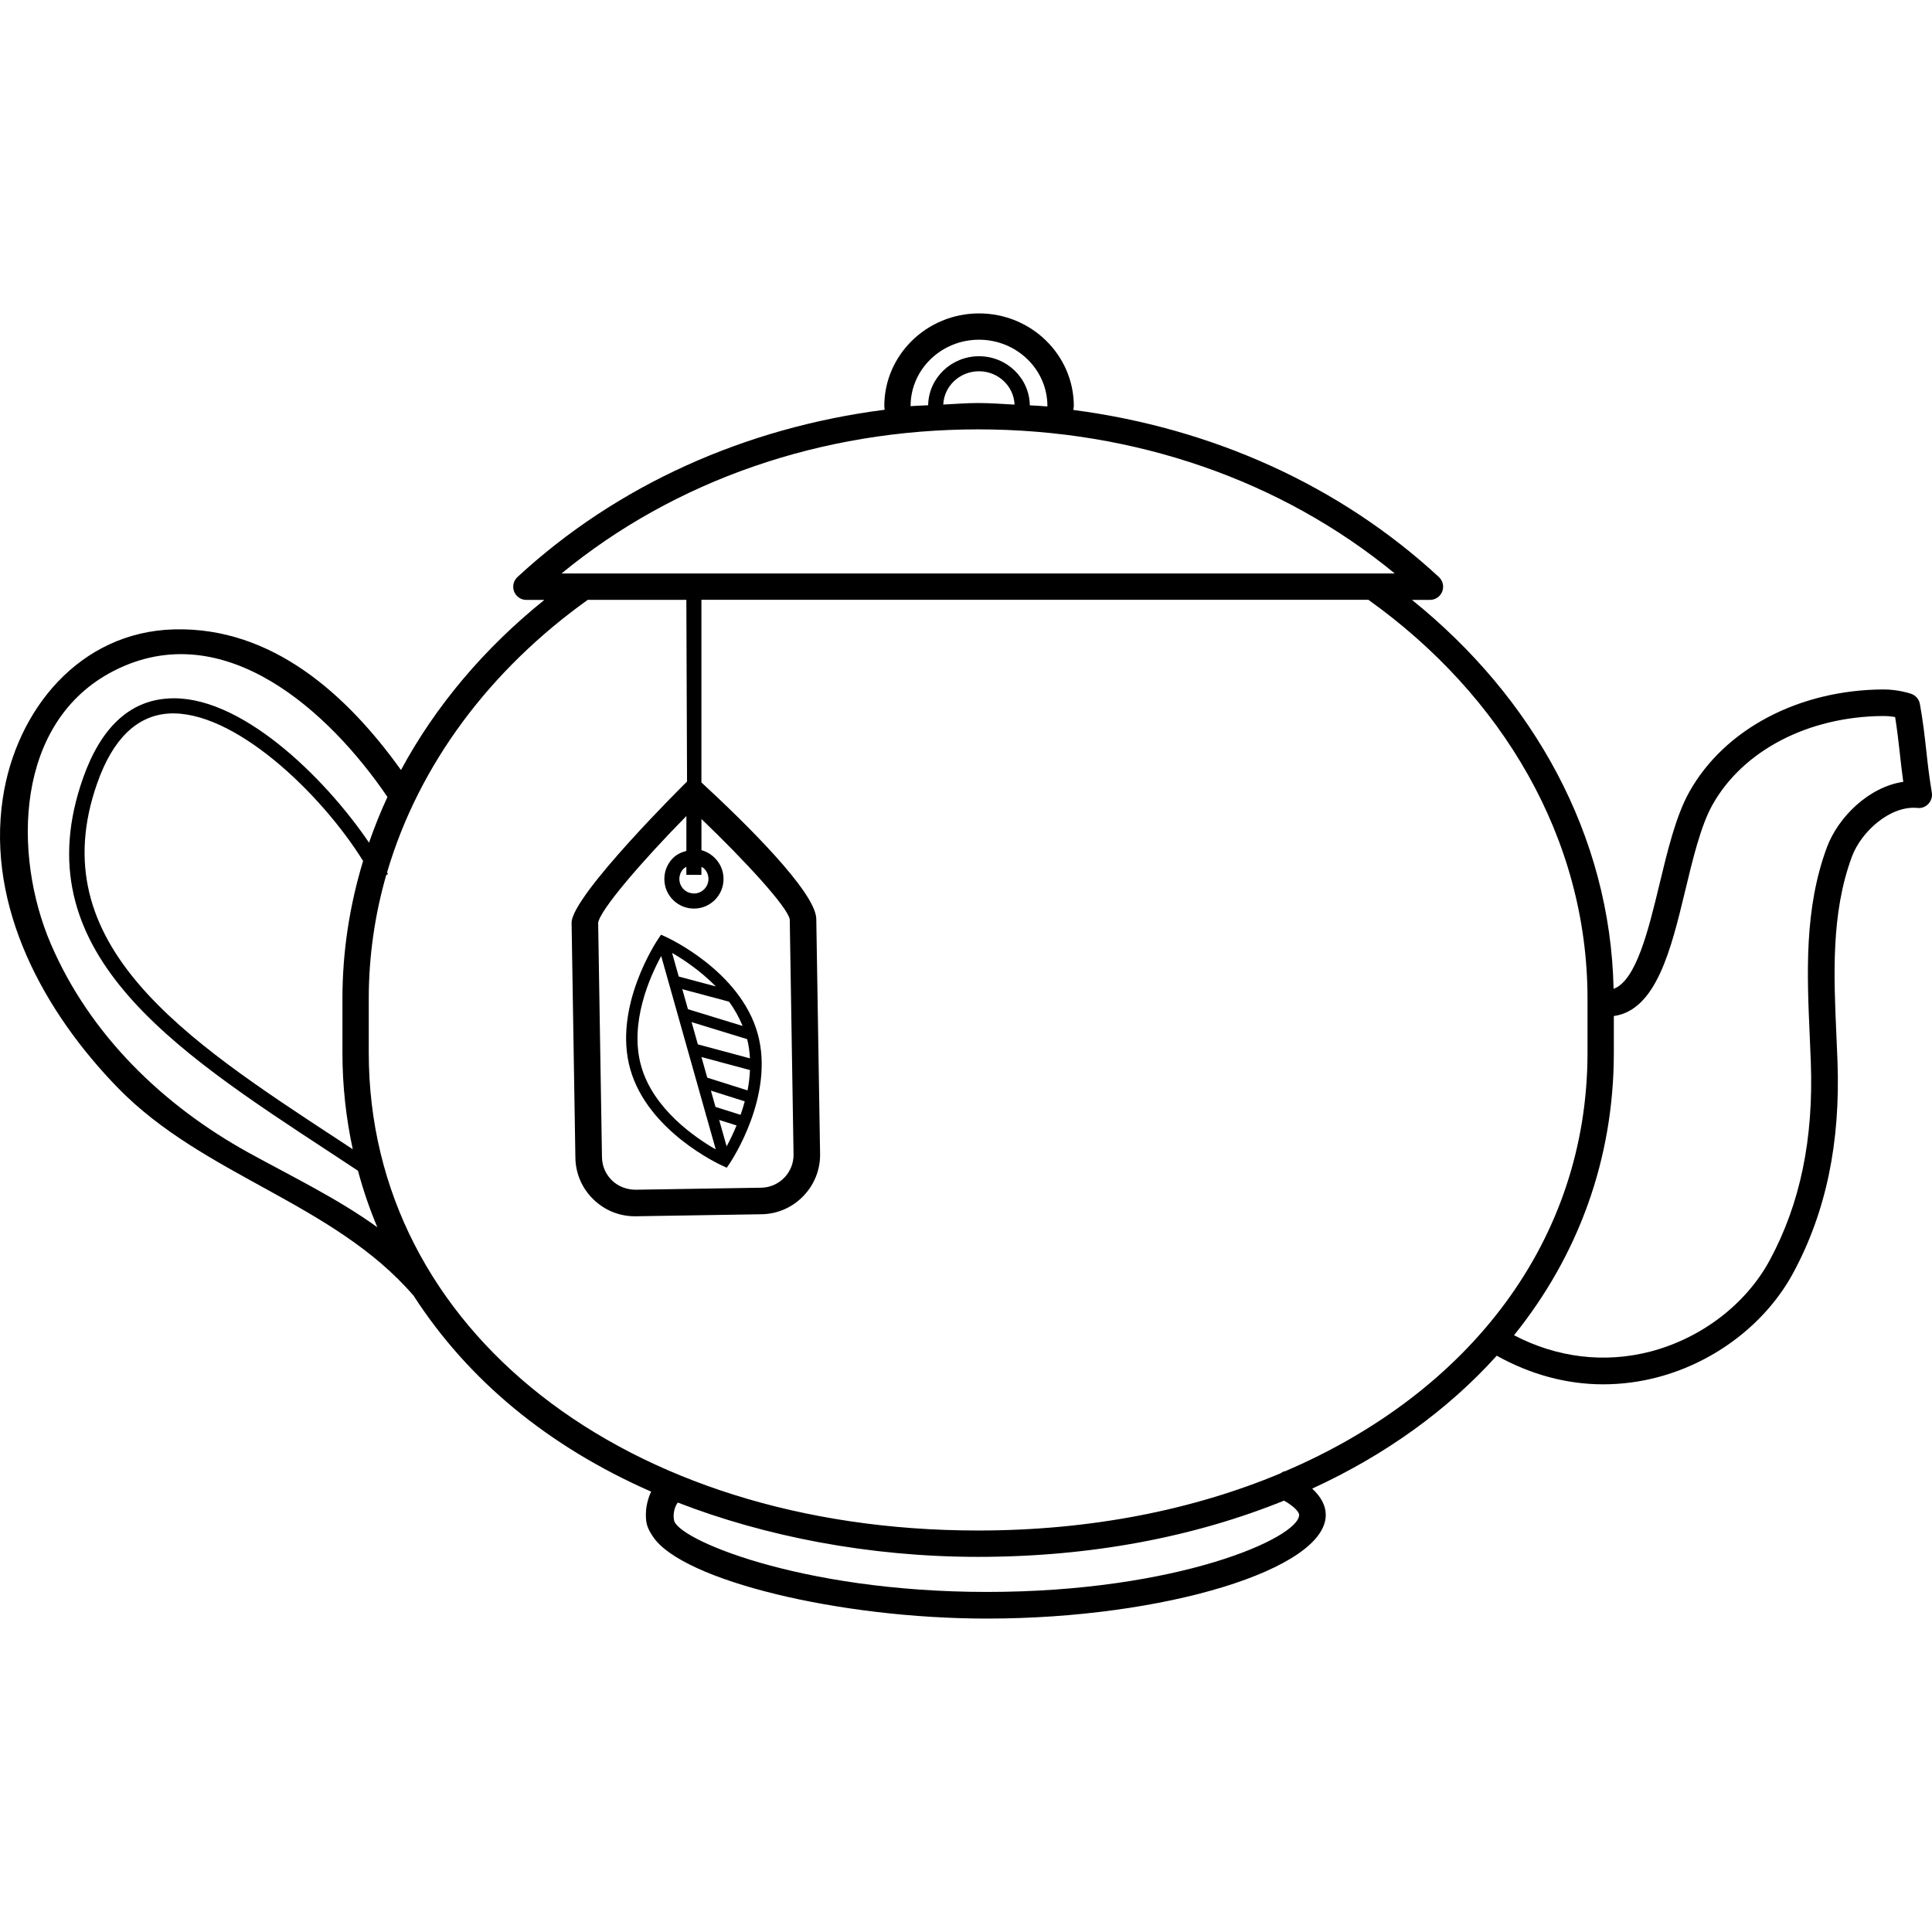 <?xml version="1.0" encoding="iso-8859-1"?>
<!-- Generator: Adobe Illustrator 19.0.0, SVG Export Plug-In . SVG Version: 6.00 Build 0)  -->
<svg version="1.1" id="Layer_1" xmlns="http://www.w3.org/2000/svg" xmlns:xlink="http://www.w3.org/1999/xlink" x="0px" y="0px"
	 viewBox="0 0 290.903 290.903" style="enable-background:new 0 0 290.903 290.903;" xml:space="preserve">
<g>
	<g>
		<g>
			<path d="M290.877,119.339c-0.404-2.384-0.624-4.376-0.836-6.32c-0.248-2.244-0.492-4.424-0.96-7.016
				c-0.124-0.696-0.612-1.276-1.276-1.52c-0.192-0.068-2.024-0.688-4.288-0.672c-12.72,0.084-23.896,6.004-29.168,15.452
				c-2.016,3.608-3.276,8.868-4.5,13.952c-1.644,6.852-3.516,14.468-6.892,15.672c-0.48-23.084-12.068-43.848-30.356-58.56h2.708
				c0.816,0,1.552-0.5,1.848-1.26c0.296-0.76,0.096-1.624-0.5-2.18c-14.912-13.792-34.104-22.42-55.04-25.16
				c0.008-0.2,0.068-0.384,0.068-0.584c0-7.692-6.404-13.952-14.268-13.952s-14.268,6.256-14.268,13.952
				c0,0.188,0.048,0.364,0.056,0.552c-21.036,2.704-40.324,11.348-55.296,25.196c-0.596,0.556-0.796,1.42-0.5,2.18
				c0.296,0.76,1.032,1.26,1.848,1.26h2.704c-8.98,7.224-16.356,15.904-21.584,25.612c-8.108-11.316-19.38-21.564-34.16-21.176
				c-14.22,0.372-23.808,12.112-25.8,25.464c-2.452,16.408,6.248,32.2,17.368,43.604c12.944,13.268,32.424,17.268,44.488,31.256
				c8.164,12.648,20.168,22.656,35.772,29.508c-0.172,0.336-0.796,1.748-0.796,3.44c0,1.4,0.228,2.104,1.128,3.42
				c4.492,6.524,27.968,12.252,50.244,12.252c26.692,0,51-7.436,51-15.604c0-1.428-0.728-2.748-2.044-3.964
				c11.032-5.068,20.44-11.86,27.788-20.012c5.024,2.8,10.476,4.308,16.004,4.308c2.752,0,5.512-0.352,8.236-1.072
				c8.7-2.292,16.324-8.16,20.392-15.688c4.944-9.156,7.128-19.58,6.676-31.876l-0.164-3.884c-0.404-9.06-0.82-18.428,2.328-26.916
				c1.416-3.82,5.804-7.74,9.86-7.352c0.632,0.08,1.236-0.16,1.664-0.616C290.785,120.583,290.977,119.955,290.877,119.339z
				 M147.409,51.151c5.68,0,10.3,4.48,10.3,9.984c0,0.02-0.008,0.04-0.008,0.064c-0.872-0.084-1.76-0.108-2.64-0.168
				c-0.06-4.084-3.464-7.392-7.652-7.392c-4.188,0-7.588,3.3-7.656,7.38c-0.88,0.06-1.768,0.064-2.64,0.144
				c0-0.008-0.004-0.02-0.004-0.028C137.109,55.627,141.729,51.151,147.409,51.151z M152.765,60.923
				c-1.828-0.092-3.64-0.24-5.488-0.24c-1.764,0-3.5,0.148-5.248,0.232c0.12-2.78,2.48-5.012,5.38-5.012
				C150.309,55.903,152.645,58.143,152.765,60.923z M147.277,64.651c23.604,0,45.676,7.668,62.736,21.7H84.545
				C101.601,72.323,123.673,64.651,147.277,64.651z M101.385,135.547c0.84,0.812,1.936,1.256,3.1,1.256c0.024,0,0.048,0,0.076,0
				c1.192-0.016,2.3-0.5,3.132-1.356c0.824-0.856,1.268-1.98,1.248-3.168c-0.016-1.188-0.496-2.304-1.352-3.132
				c-0.556-0.54-1.244-0.94-1.972-1.136v-4.692c6.596,6.324,12.992,13.276,13.296,15.12l0.572,35.364
				c0.044,2.732-2.14,4.988-4.872,5.032l-18.94,0.304c-1.304-0.016-2.568-0.476-3.524-1.4c-0.952-0.924-1.488-2.156-1.508-3.472
				l-0.576-35.308c0.256-1.948,6.724-9.424,13.284-16.088v5.248c-0.772,0.208-1.496,0.54-2.064,1.128
				c-0.828,0.856-1.272,1.984-1.252,3.172C100.049,133.607,100.529,134.719,101.385,135.547z M106.009,130.771
				c0.416,0.408,0.656,0.952,0.664,1.54c0.008,0.584-0.212,1.136-0.616,1.556c-0.404,0.42-0.952,0.66-1.54,0.668
				c-0.632-0.024-1.136-0.212-1.56-0.62c-0.416-0.408-0.656-0.952-0.664-1.536c-0.008-0.584,0.212-1.14,0.616-1.56
				c0.128-0.132,0.288-0.208,0.436-0.304v1.212h2.268v-1.212C105.749,130.599,105.893,130.659,106.009,130.771z M37.477,173.583
				c-12.888-7.096-23.928-17.744-29.808-31.416c-5.78-13.444-5.476-33.504,9.456-41.152c16.62-8.512,32.556,6.24,41.212,18.984
				c-1.04,2.244-1.96,4.544-2.772,6.88c-6.708-9.892-19.588-22.5-30.34-21.7c-5.772,0.388-10.052,4.416-12.72,11.976
				c-9.168,25.98,13.316,40.712,37.12,56.308c1.42,0.932,2.848,1.872,4.276,2.816c0.784,2.916,1.752,5.76,2.916,8.512
				C50.829,180.463,44.109,177.235,37.477,173.583z M53.117,173.047c-0.752-0.492-1.504-0.992-2.248-1.48
				c-23.04-15.096-44.8-29.356-36.224-53.66c2.336-6.624,5.944-10.148,10.732-10.468c9.724-0.604,22.844,11.844,29.296,22.196
				c-2.012,6.624-3.112,13.564-3.112,20.724v8.148C51.557,163.523,52.109,168.375,53.117,173.047z M148.609,239.699
				c-28.364,0-47.024-8.1-47.132-10.892c-0.176-1,0.168-2.036,0.576-2.568c13.112,5.088,28.792,8.18,45.224,8.18
				c17.032,0,32.624-3.02,46.064-8.468c1.728,0.992,2.272,1.796,2.272,2.144C195.609,231.539,177.369,239.699,148.609,239.699z
				 M193.441,221.551c-0.152-0.068-0.636,0.292-0.636,0.292c-13.192,5.52-28.612,8.608-45.528,8.608
				c-53.164,0-91.752-30.256-91.752-71.944v-8.148c0-6.412,0.92-12.644,2.632-18.612l0.264-0.136c-0.04-0.08-0.096-0.172-0.14-0.252
				c4.784-16.296,15.568-30.568,30.22-41.04h14.844l0.104,27.356c0,0-17.448,17.22-17.384,21.292l0.572,35.36
				c0.036,2.384,1.004,4.612,2.728,6.28c1.688,1.636,3.892,2.528,6.22,2.528c0.052,0,0.1,0,0.148,0l18.94-0.304
				c2.388-0.04,4.616-1.008,6.28-2.732c1.668-1.724,2.568-3.984,2.528-6.368l-0.572-35.364
				c-0.068-4.056-10.824-14.584-17.296-20.556V90.315h100.432c20.128,14.38,32.988,35.936,32.988,60.04v8.148
				C239.033,186.711,221.329,209.643,193.441,221.551z M275.073,127.599c-3.428,9.248-2.996,19.028-2.576,28.484l0.16,3.856
				c0.424,11.564-1.596,21.32-6.192,29.824c-3.556,6.58-10.244,11.708-17.896,13.724c-6.932,1.828-14.156,0.94-20.6-2.44
				c9.592-11.908,15.028-26.408,15.028-42.54v-5.52c6.372-0.9,8.608-9.98,10.736-18.84c1.156-4.824,2.356-9.808,4.1-12.936
				c4.572-8.188,14.416-13.324,25.7-13.4c0.84,0,1.332,0.072,1.82,0.164c0.316,1.96,0.508,3.704,0.708,5.488
				c0.152,1.36,0.304,2.748,0.516,4.26C281.389,118.479,276.757,123.047,275.073,127.599z"/>
			<path d="M99.133,141.331c-0.28,0.416-6.876,10.284-4.236,19.652c2.644,9.368,13.424,14.336,13.88,14.544l0.652,0.296l0.404-0.592
				c0.28-0.416,6.876-10.28,4.236-19.652c-2.644-9.368-13.42-14.336-13.88-14.544l-0.652-0.296L99.133,141.331z M109.409,172.607
				l-1.124-3.976l2.62,0.828C110.385,170.711,109.853,171.799,109.409,172.607z M111.509,167.863l-3.776-1.196l-0.692-2.448
				l5.096,1.612C111.949,166.543,111.741,167.215,111.509,167.863z M112.561,164.183l-6.068-1.92l-0.876-3.104l7.308,1.96
				C112.873,162.159,112.757,163.191,112.561,164.183z M112.921,159.355l-7.844-2.104l-0.944-3.352l8.368,2.568
				C112.741,157.427,112.873,158.391,112.921,159.355z M109.769,150.823c0.824,1.108,1.5,2.34,2.048,3.656l-8.232-2.524
				l-0.852-3.012L109.769,150.823z M107.789,148.531l-5.592-1.496l-1-3.552C102.857,144.435,105.449,146.151,107.789,148.531z
				 M106.317,167.923l-0.024,0.076l0.052,0.016l1.428,5.056c-3.076-1.764-9.412-6.08-11.232-12.552
				c-1.828-6.468,1.316-13.456,3.016-16.568L106.317,167.923z"/>
		</g>
	</g>
</g>
<g>
</g>
<g>
</g>
<g>
</g>
<g>
</g>
<g>
</g>
<g>
</g>
<g>
</g>
<g>
</g>
<g>
</g>
<g>
</g>
<g>
</g>
<g>
</g>
<g>
</g>
<g>
</g>
<g>
</g>
</svg>
